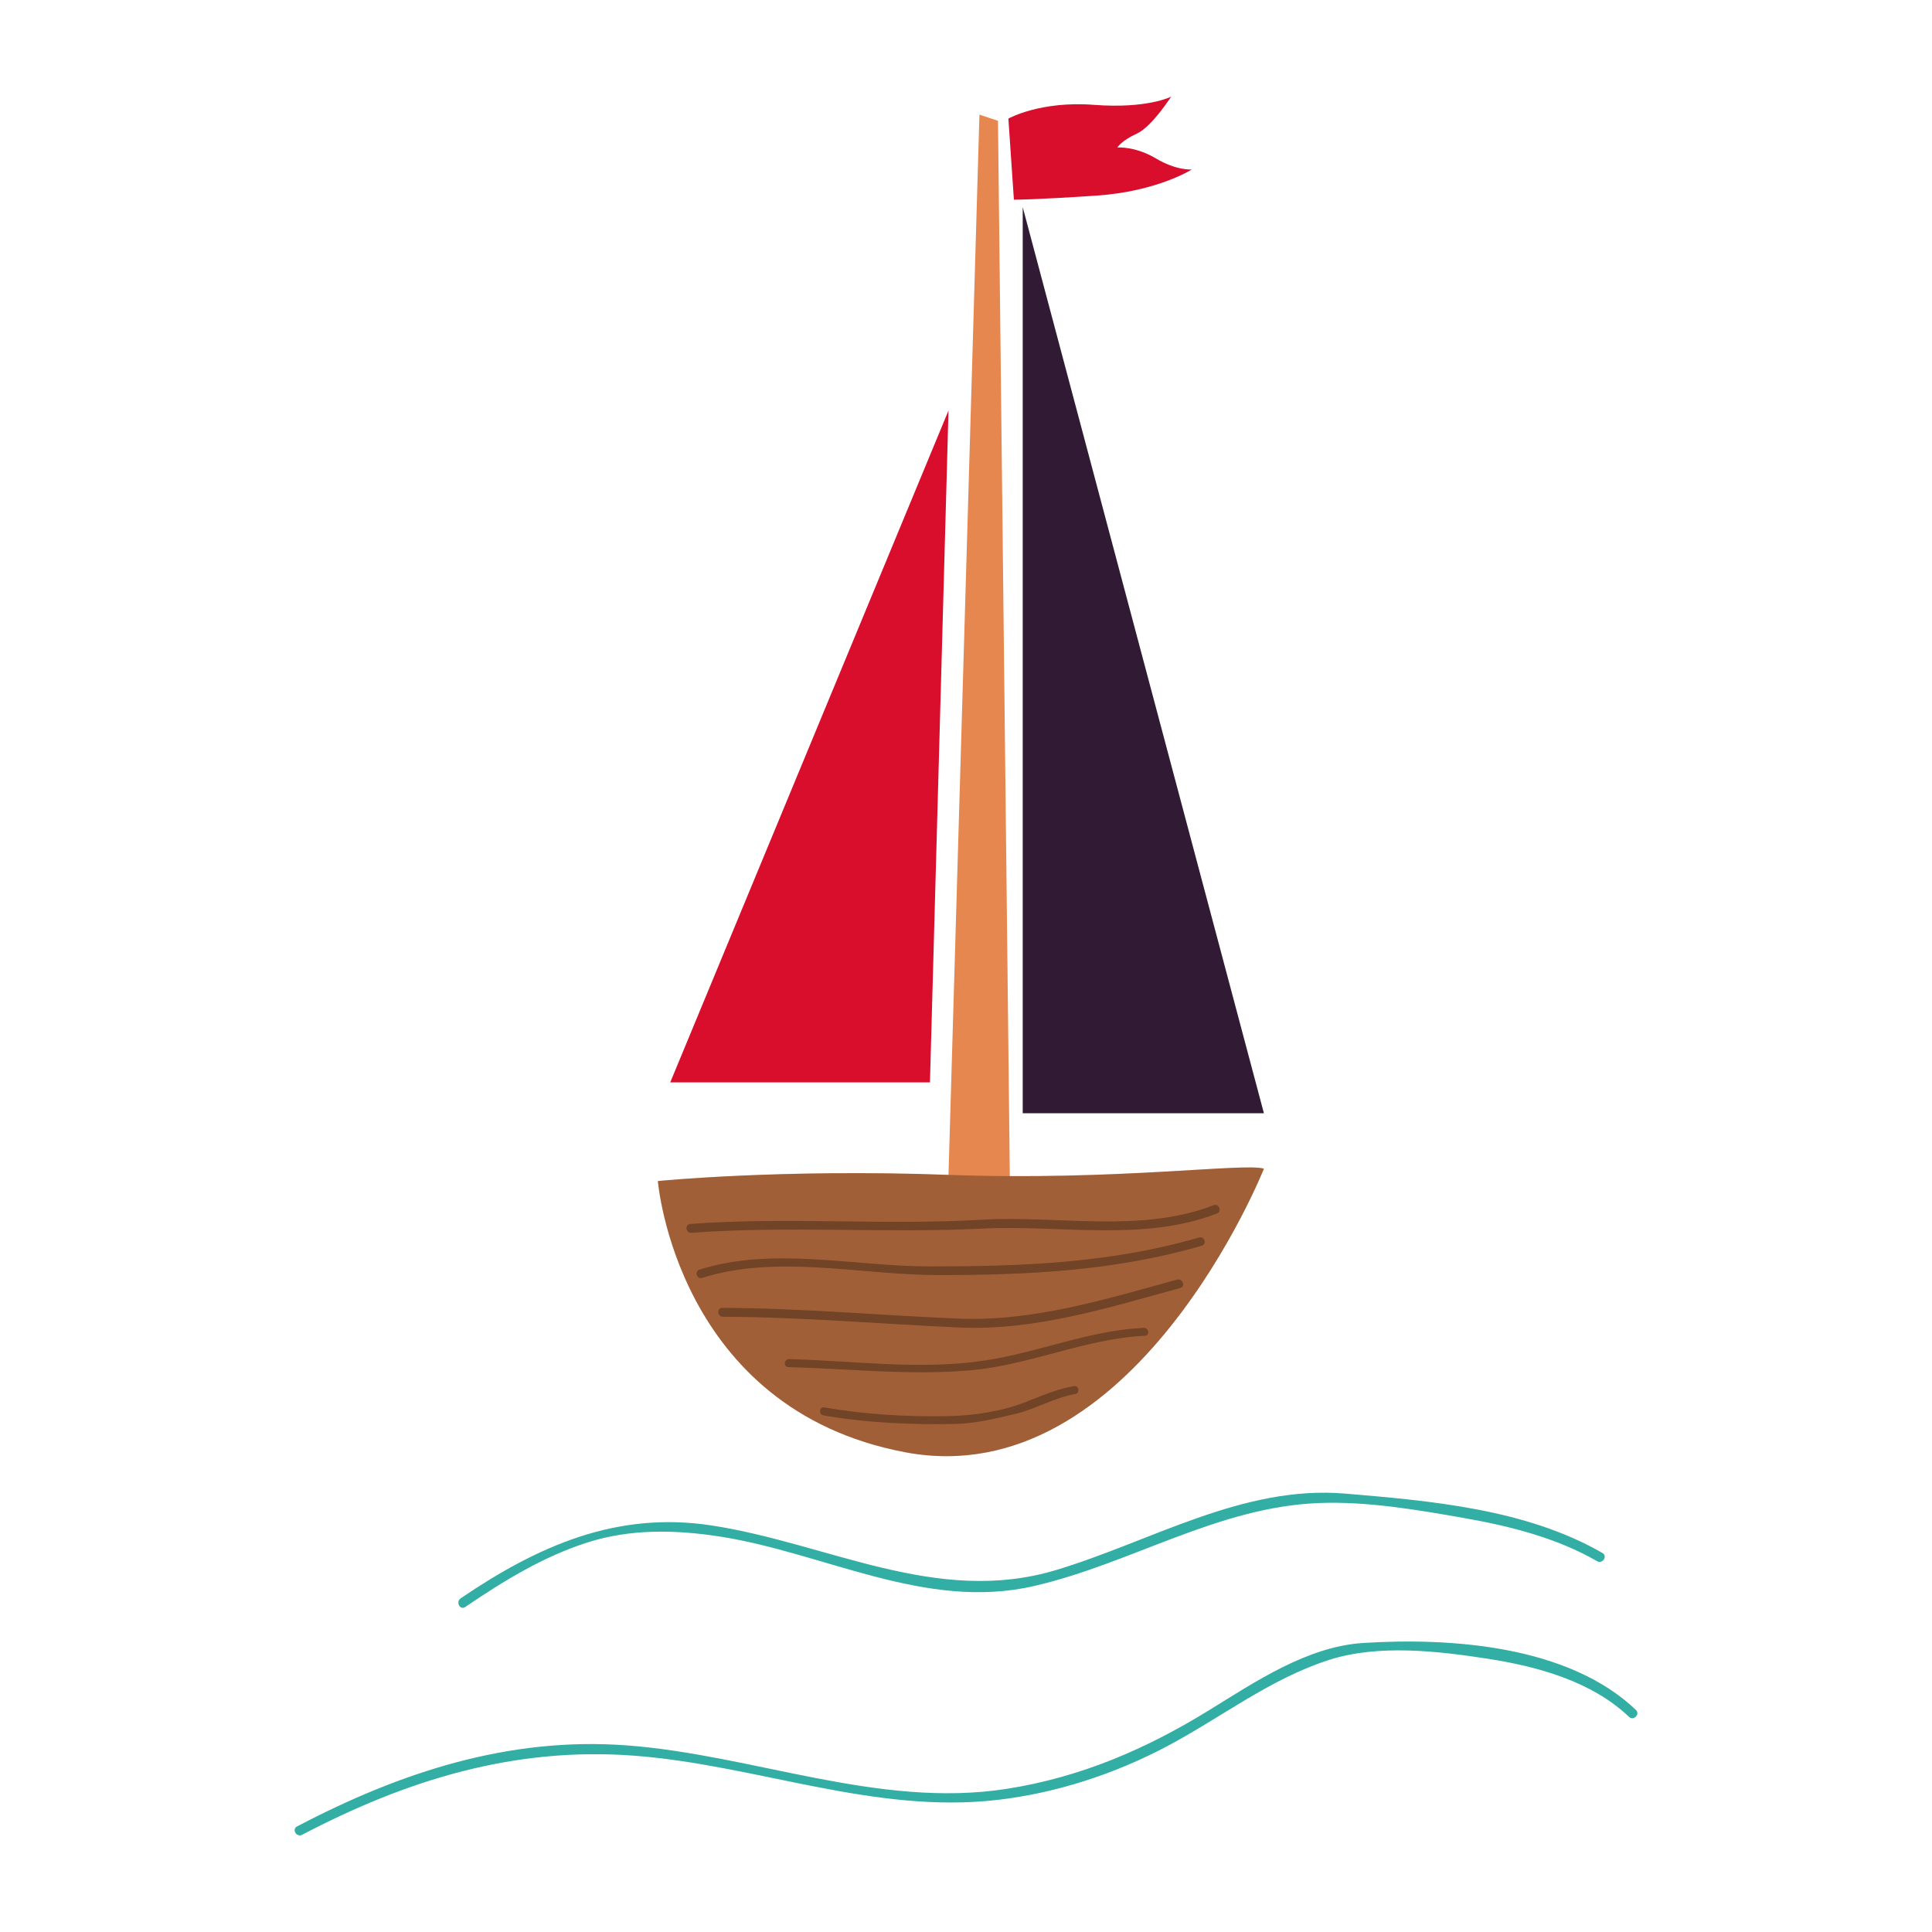 <svg data-bbox="30.501 10.001 138.999 179.999" viewBox="0 0 200 200" height="200" width="200" xmlns="http://www.w3.org/2000/svg" data-type="color">
    <g>
        <path fill="#E5874F" d="M101.391 11.868l-3.202 109.753 6.403 5.105-1.28-114.221-1.921-.637z" data-color="1"/>
        <path d="M130.839 120.984c-1.921-.639-15.365 1.276-32.65.638-17.284-.638-30.086.639-30.086.639s1.92 23.608 25.607 28.076c23.684 4.465 37.129-29.353 37.129-29.353z" fill="#E5874F" data-color="1"/>
        <path d="M130.839 120.984c-1.921-.639-15.365 1.276-32.65.638-17.284-.638-30.086.639-30.086.639s1.92 23.608 25.607 28.076c23.684 4.465 37.129-29.353 37.129-29.353z" opacity=".3"/>
        <path fill="#D90D2C" d="M98.189 42.496l-1.921 69.554H69.382l28.807-69.554z" data-color="2"/>
        <path d="M104.388 12.277s3.283-1.851 8.852-1.423c5.57.426 7.997-.853 7.997-.853s-1.999 3.132-3.57 3.841c-1.57.712-1.999 1.424-1.999 1.424s1.856-.142 3.998 1.139c2.143 1.28 3.714 1.138 3.714 1.138s-3.571 2.277-9.853 2.704c-6.283.427-8.568.427-8.568.427l-.571-8.397z" fill="#D90D2C" data-color="2"/>
        <path fill="#311A34" d="M105.871 21.439v93.802h24.968l-24.968-93.802z" data-color="3"/>
        <path d="M125.621 124.767c-7.544 2.924-16.102 1.036-23.99 1.499-10.051.589-20.124-.306-30.172.436-.6.046-.472.962.123.919 10.046-.745 20.118.065 30.172-.438 7.941-.397 16.619 1.387 24.222-1.561.56-.216.201-1.071-.355-.855z" opacity=".3"/>
        <path d="M124.138 128.103c-9.184 2.674-18.51 3.008-28.005 2.995-7.794-.01-16.111-2.075-23.721.336-.554.176-.277 1.028.274.854 7.738-2.453 16.394-.307 24.344-.295 9.286.014 18.411-.425 27.382-3.037.558-.162.279-1.015-.274-.853z" opacity=".3"/>
        <path d="M121.855 132.467c-7.428 2.031-14.863 4.354-22.654 4.035-8.148-.336-16.271-1.084-24.431-1.112-.6-.002-.516.921.079.922 8.157.028 16.287.746 24.431 1.111 7.86.352 15.407-2.04 22.896-4.089.578-.156.252-1.025-.321-.867z" opacity=".3"/>
        <path d="M118.399 137.457c-5.606.265-10.833 2.518-16.341 3.367-6.727 1.039-13.611.043-20.364-.128-.535-.014-.625.814-.085.826 6.318.161 12.621.893 18.939.323 6.12-.552 11.818-3.275 17.979-3.567.539-.025.403-.846-.128-.821z" opacity=".3"/>
        <path d="M111.172 143.491c-1.782.308-3.397 1.021-5.072 1.677-2.421.945-5.299 1.373-7.888 1.429-4.197.091-8.748-.173-12.88-.904-.529-.094-.611.731-.085.824 4.4.78 9.199.984 13.665.887 2.095-.044 4.167-.563 6.196-1.037 2.137-.499 4.004-1.679 6.192-2.057.528-.092.4-.911-.128-.819z" opacity=".3"/>
        <path d="M165.884 160.764c-7.887-4.548-17.734-5.396-26.635-6.148-10.634-.897-20.146 4.988-29.974 7.929-12.335 3.691-23.582-2.795-35.617-4.632-9.838-1.502-17.983 2.121-25.97 7.547-.535.364-.072 1.265.469.897 3.964-2.693 8.066-5.217 12.663-6.685 4.415-1.408 9.049-1.321 13.58-.628 10.913 1.665 21.377 7.742 32.645 5.14 10.087-2.326 18.986-8.196 29.544-8.592 4.955-.187 10.167.707 15.03 1.566 4.722.831 9.535 2.049 13.714 4.457.566.324 1.116-.525.551-.851z" fill="#33AEA5" data-color="4"/>
        <path d="M169.344 177.006c-6.98-6.65-19.104-7.506-28.236-6.925-5.8.368-11.195 4.036-15.977 6.981-6.543 4.029-13.349 6.951-20.994 8.129-13.208 2.036-26.131-3.524-39.239-4.508-12.207-.916-23.453 2.778-34.145 8.387-.58.305-.054 1.168.523.867 10.863-5.696 21.985-9.118 34.337-8.191 12.701.954 24.833 6.076 37.673 4.577 6.094-.712 12.081-2.675 17.494-5.533 5.643-2.984 10.68-6.997 16.832-8.964 5.091-1.627 11.247-.913 16.426-.108 5.152.8 10.741 2.337 14.6 6.014.473.45 1.178-.276.706-.726z" fill="#33AEA5" data-color="4"/>
    </g>
</svg>
